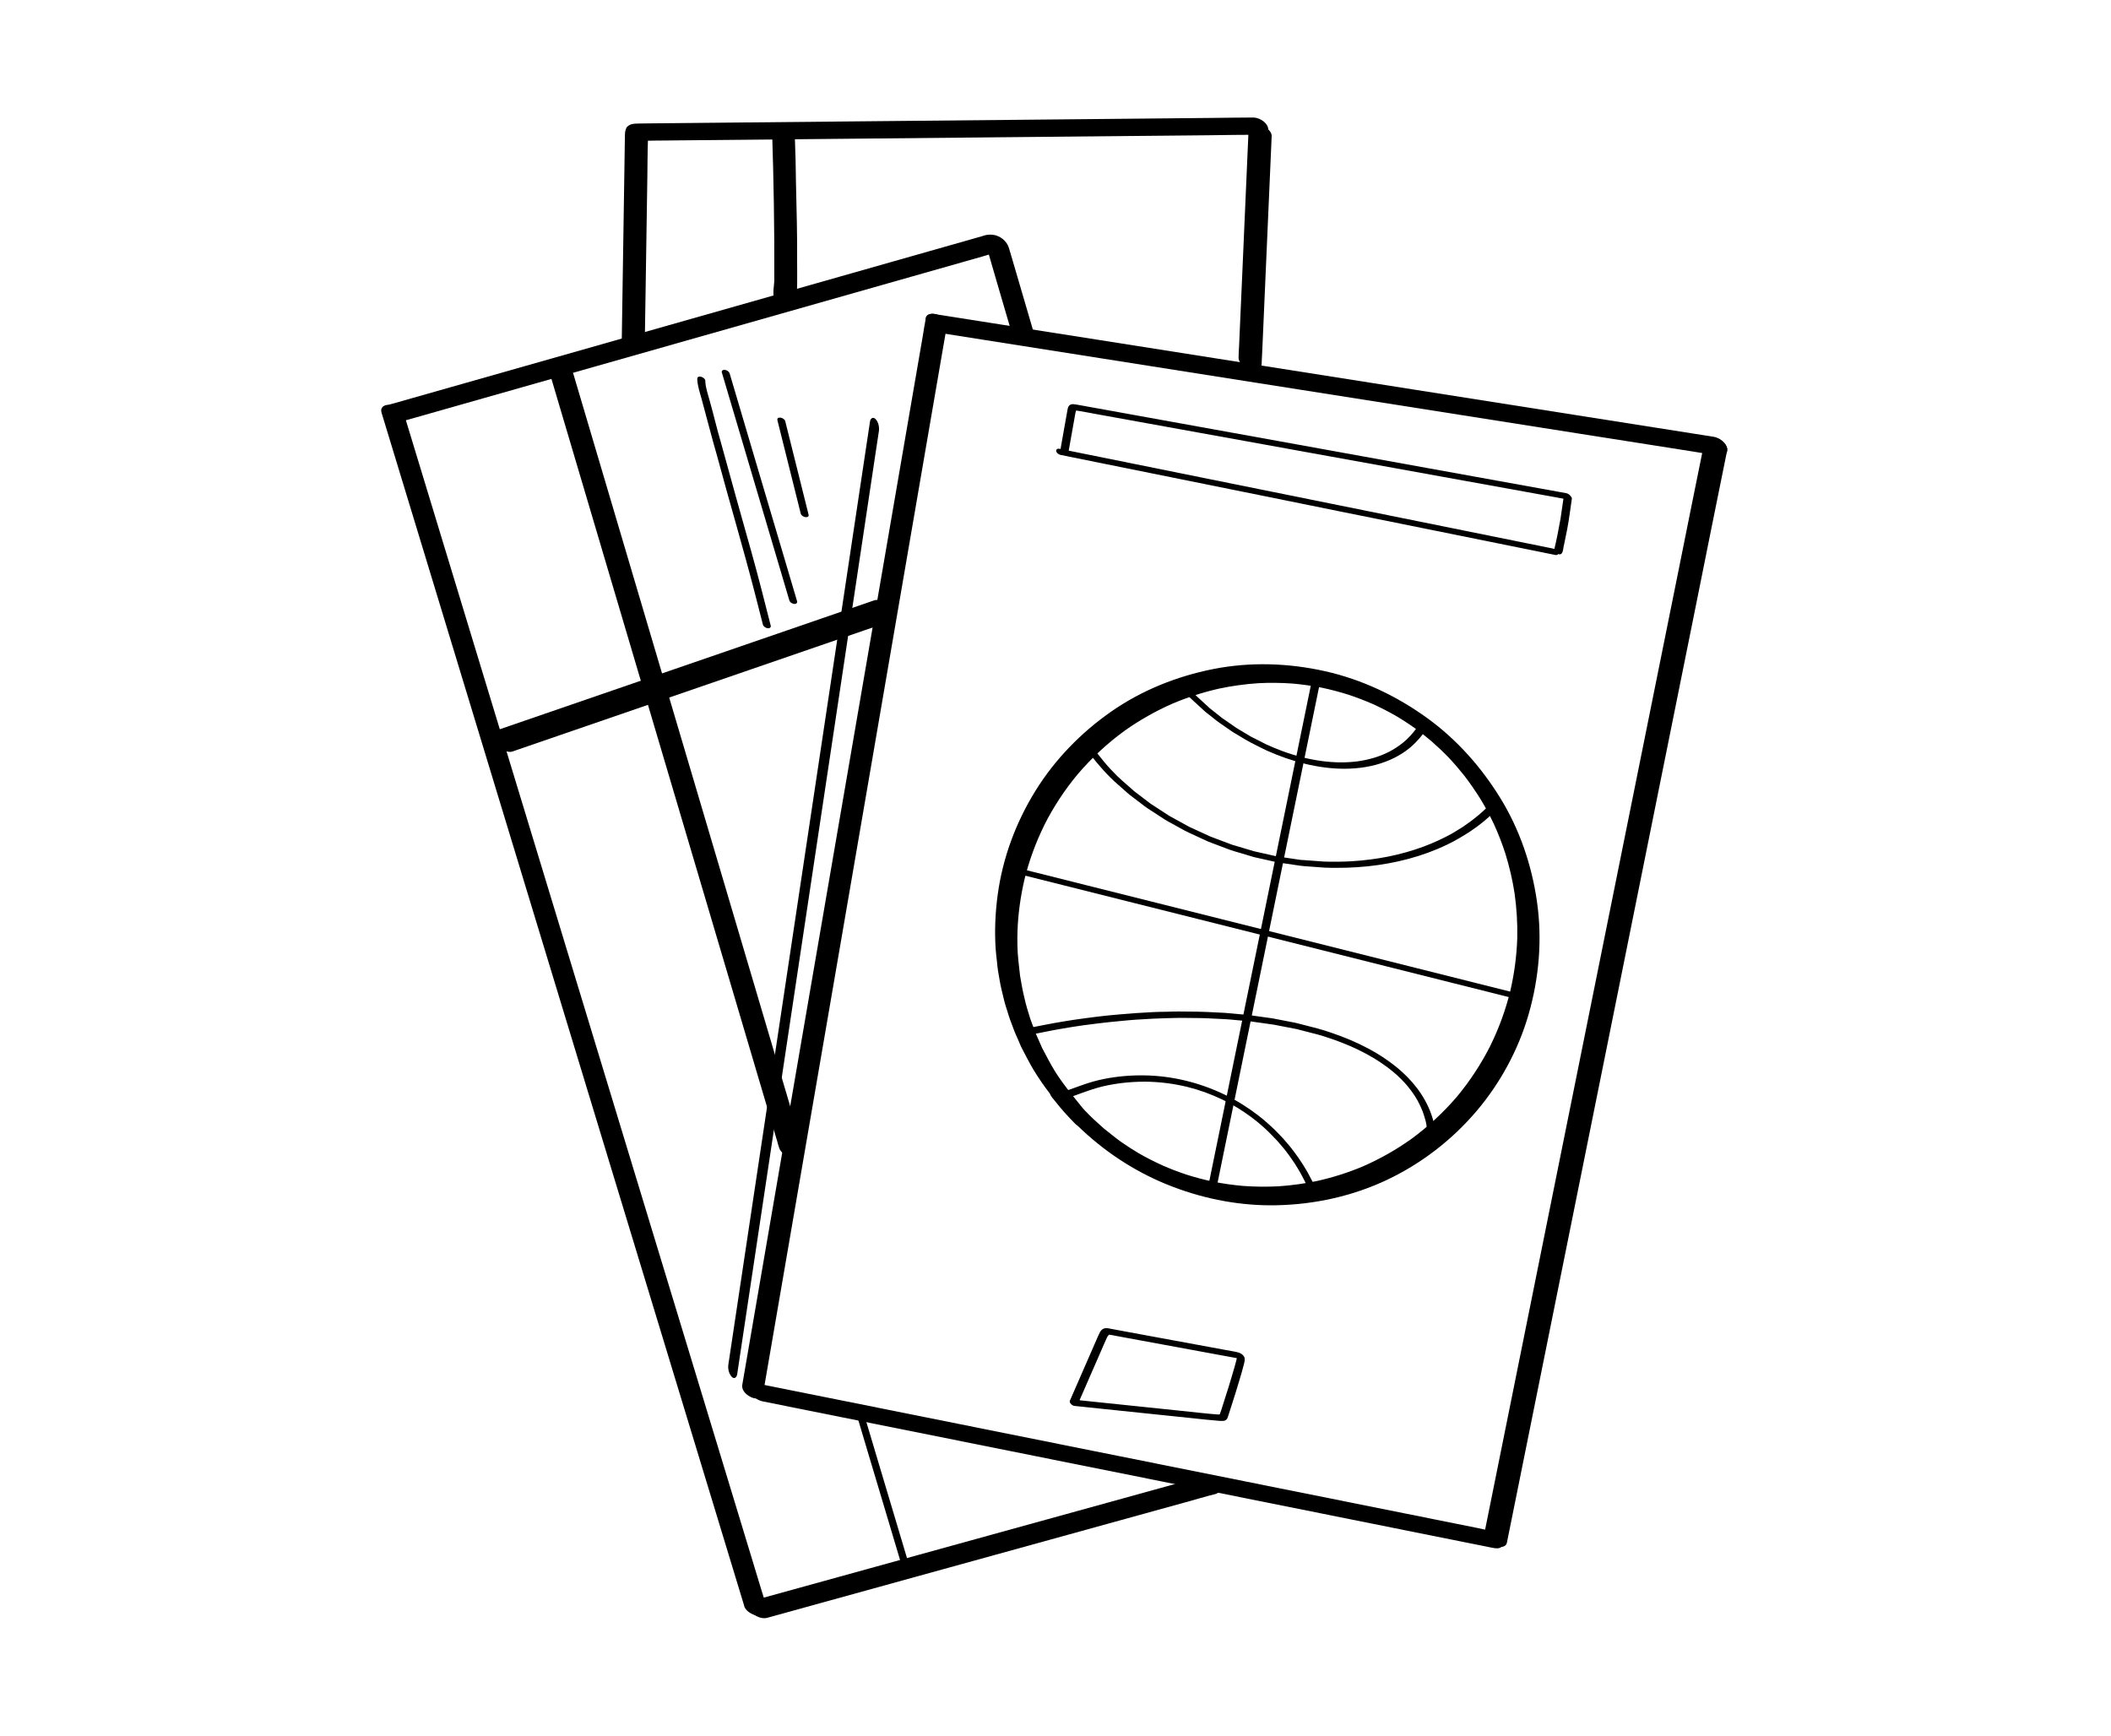 <?xml version="1.0" encoding="UTF-8"?>
<svg xmlns="http://www.w3.org/2000/svg" width="467" height="384" viewBox="0 0 467 384" fill="none">
  <path d="M258.042 262C250.72 259.003 244.061 254.563 238.41 249.065C238.129 248.88 237.868 248.657 237.657 248.408C237.319 248.064 236.981 247.713 236.649 247.362C236.541 247.26 236.433 247.145 236.337 247.031C236.337 247.031 236.33 247.024 236.324 247.018C235.074 245.666 233.888 244.256 232.752 242.808C232.561 242.56 232.363 242.253 232.242 241.922C230.979 240.283 229.812 238.592 228.728 236.826C227.777 235.269 226.967 233.63 226.119 232.016C225.755 231.334 225.481 230.594 225.169 229.886C224.907 229.286 224.614 228.693 224.384 228.075C224.059 227.207 223.74 226.346 223.415 225.479C223.185 224.866 223.013 224.241 222.821 223.623C222.624 222.966 222.381 222.302 222.215 221.639C221.999 220.733 221.775 219.828 221.559 218.922C221.233 217.576 221.035 216.192 220.793 214.827C220.666 214.125 220.621 213.405 220.544 212.697C220.449 211.836 220.34 210.975 220.276 210.107C219.989 206.057 220.168 201.988 220.71 197.963C221.807 189.799 224.754 181.896 229.091 174.912C233.377 168.005 239.124 162.111 245.77 157.461C252.518 152.741 260.306 149.622 268.362 148.022C276.552 146.395 285.047 146.676 293.167 148.5C301.344 150.337 309.036 153.998 315.797 158.909C322.322 163.642 327.718 169.752 331.927 176.596C336.182 183.51 338.835 191.342 339.996 199.353C341.214 207.741 340.493 216.351 338.14 224.477C335.882 232.265 331.889 239.645 326.633 245.819C321.205 252.203 314.496 257.376 306.931 260.98C299.264 264.628 290.832 266.471 282.356 266.644C281.973 266.65 281.59 266.656 281.208 266.656C273.286 266.656 265.358 264.992 258.042 261.994V262ZM282.885 262.447C285.787 262.249 288.664 261.847 291.508 261.241C294.902 260.476 298.206 259.424 301.414 258.084C305.222 256.426 308.825 254.391 312.212 251.98C315.937 249.25 319.317 246.112 322.322 242.604C325.211 239.128 327.673 235.346 329.669 231.41C329.688 231.379 329.701 231.34 329.72 231.308V231.296C331.634 227.411 333.101 223.355 334.128 219.151C335.008 215.344 335.518 211.478 335.652 207.569C335.722 204.246 335.525 200.929 335.059 197.631C334.6 194.672 333.924 191.77 333.043 188.912C332.323 186.667 331.468 184.473 330.492 182.33C329.535 180.295 328.47 178.324 327.462 176.692C326.385 174.97 325.23 173.298 323.999 171.685C322.889 170.282 321.728 168.929 320.504 167.622C319.279 166.353 318.004 165.147 316.677 163.986C315.497 162.978 314.279 162.022 313.022 161.11C311.593 160.096 310.12 159.145 308.608 158.259C306.995 157.347 305.349 156.505 303.659 155.739C301.918 154.98 300.151 154.304 298.352 153.705C296.401 153.086 294.43 152.569 292.427 152.142C290.271 151.721 288.102 151.415 285.921 151.223C283.395 151.045 280.87 151.013 278.344 151.147C275.403 151.345 272.501 151.746 269.618 152.359C266.085 153.162 262.653 154.279 259.318 155.695C255.618 157.327 252.11 159.311 248.813 161.645C244.979 164.439 241.516 167.654 238.435 171.257C235.533 174.74 233.046 178.522 231.03 182.521C231.024 182.54 231.011 182.56 231.005 182.579V182.592C229.123 186.418 227.656 190.405 226.642 194.538C225.768 198.295 225.232 202.103 225.092 205.961C225.035 208.149 225.047 210.356 225.29 212.531C225.417 213.641 225.539 214.757 225.66 215.873C225.813 216.747 225.972 217.621 226.125 218.495C226.259 219.266 226.444 220.019 226.629 220.784C226.801 221.499 226.954 222.226 227.171 222.934C227.433 223.782 227.688 224.63 227.949 225.479C228.16 226.046 228.37 226.608 228.581 227.169C228.766 227.66 228.925 228.17 229.136 228.655C229.608 229.727 230.086 230.804 230.558 231.876C231.451 233.566 232.319 235.256 233.307 236.889C234.2 238.312 235.17 239.67 236.197 240.997C237.294 242.4 238.41 243.784 239.532 245.162C239.679 245.321 239.826 245.481 239.966 245.64C240.604 246.284 241.216 246.961 241.886 247.566C242.658 248.262 243.423 248.957 244.195 249.652C245.426 250.634 246.644 251.636 247.92 252.561C249.221 253.473 250.554 254.334 251.919 255.144C253.603 256.107 255.331 256.987 257.098 257.797C258.846 258.569 260.625 259.245 262.43 259.851C264.369 260.47 266.334 260.986 268.317 261.414C270.518 261.854 272.731 262.166 274.963 262.364C277.604 262.562 280.245 262.587 282.885 262.447Z" fill="black"></path>
  <path d="M329.198 342.226C327.756 341.939 326.308 341.646 324.867 341.359C321.984 340.779 319.107 340.204 316.224 339.624C310.427 338.463 304.635 337.302 298.837 336.135C287.491 333.858 276.137 331.588 264.791 329.304C252.787 326.893 240.777 324.489 228.766 322.078C217.075 319.73 205.384 317.383 193.693 315.042C185.388 313.378 177.084 311.707 168.779 310.042C167.637 309.812 166.336 309.015 165.979 307.835C165.845 307.401 165.89 306.929 166.209 306.585C166.662 306.1 167.453 306.062 168.058 306.189C180.292 308.645 192.532 311.101 204.765 313.55C217.139 316.031 229.519 318.519 241.893 321C253.099 323.245 264.306 325.496 275.512 327.741C287.223 330.089 298.927 332.436 310.631 334.789C314.317 335.529 318.01 336.269 321.697 337.009C323.432 337.36 325.167 337.704 326.902 338.055C327.846 338.246 328.802 338.489 329.587 338.616C330.665 338.769 331.711 339.35 332.304 340.281C332.553 340.67 332.725 341.161 332.597 341.627C332.432 342.207 331.8 342.539 331.226 342.539C330.537 342.539 329.88 342.367 329.204 342.233L329.198 342.226Z" fill="black"></path>
  <path d="M166.125 309.073C165.155 308.645 163.988 307.612 164.211 306.355C166.335 294.014 168.459 281.672 170.583 269.324C172.694 257.065 174.799 244.799 176.91 232.54C178.926 220.811 180.948 209.088 182.963 197.364C184.934 185.89 186.911 174.416 188.889 162.935C190.923 151.129 192.952 139.316 194.986 127.504C196.932 116.202 198.877 104.899 200.822 93.603C201.562 89.292 202.308 84.98 203.048 80.675L204.126 74.418C204.35 73.11 204.528 71.784 204.796 70.489C204.866 69.315 206.365 69.296 207.13 69.538C208.176 69.864 209.452 70.84 209.452 72.147C209.452 72.453 209.344 72.811 209.293 73.104C209.069 74.38 208.853 75.655 208.629 76.937C208.202 79.431 207.775 81.919 207.341 84.412C206.371 90.032 205.408 95.651 204.439 101.264C202.398 113.14 200.35 125.016 198.309 136.893C196.287 148.635 194.272 160.377 192.25 172.126C190.247 183.753 188.251 195.381 186.248 207.008C184.258 218.591 182.262 230.168 180.265 241.75C178.294 253.238 176.311 264.725 174.334 276.212C172.484 286.953 170.634 297.7 168.785 308.448C168.702 308.932 168.236 309.226 167.834 309.321C167.675 309.36 167.509 309.379 167.343 309.379C166.922 309.379 166.495 309.264 166.112 309.098L166.125 309.073Z" fill="black"></path>
  <path d="M330.492 342.009C329.471 341.62 328.1 340.58 328.355 339.324C330.849 326.95 333.343 314.583 335.837 302.209C338.273 290.109 340.716 278.01 343.153 265.91C345.519 254.174 347.885 242.445 350.252 230.709C352.541 219.368 354.838 208.028 357.115 196.681C359.5 184.773 361.917 172.871 364.316 160.963C366.708 149.093 369.099 137.223 371.498 125.353C373.328 116.252 375.146 107.15 377.002 98.055C377.015 97.965 377.04 97.876 377.053 97.793C377.053 97.781 377.053 97.768 377.059 97.755C377.308 96.518 379.094 96.715 379.936 97.041C380.95 97.43 382.328 98.469 382.073 99.726C382.073 99.739 382.073 99.751 382.066 99.764C382.066 99.783 382.06 99.802 382.054 99.822C382.047 99.917 382.028 100.006 381.996 100.089C379.713 111.264 377.487 122.451 375.235 133.626C372.799 145.7 370.369 157.774 367.932 169.848C365.655 181.144 363.378 192.44 361.101 203.735C358.607 216.109 356.113 228.489 353.613 240.869C351.298 252.337 348.989 263.812 346.674 275.286C344.365 286.754 342.049 298.222 339.734 309.697C337.61 320.227 335.486 330.758 333.362 341.288C333.215 342.022 332.533 342.251 331.825 342.251C331.334 342.251 330.83 342.143 330.486 342.009H330.492Z" fill="black"></path>
  <path d="M380.292 100.797C379.967 100.746 379.635 100.715 379.316 100.651C377.626 100.421 375.949 100.115 374.265 99.853C371.458 99.407 368.652 98.967 365.845 98.527C360.239 97.647 354.626 96.76 349.02 95.88C337.048 93.992 325.082 92.104 313.11 90.222C301.445 88.385 289.772 86.549 278.107 84.712C266.613 82.9 255.113 81.089 243.62 79.277C231.705 77.402 219.784 75.521 207.87 73.645C206.671 73.454 205.408 72.663 204.923 71.439C204.751 71.005 204.693 70.501 204.936 70.08C205.261 69.512 206.001 69.366 206.581 69.455C218.879 71.394 231.182 73.333 243.479 75.265C255.7 77.192 267.927 79.118 280.148 81.044C291.214 82.785 302.28 84.533 313.346 86.274C325.152 88.137 336.965 89.993 348.771 91.855C354.588 92.767 360.405 93.686 366.228 94.604C368.862 95.019 371.497 95.433 374.124 95.848C375.221 96.02 376.319 96.192 377.409 96.365C377.754 96.422 378.124 96.454 378.468 96.53C378.647 96.562 378.825 96.588 379.01 96.613C380.209 96.798 381.472 97.596 381.957 98.82C382.129 99.254 382.186 99.764 381.944 100.179C381.676 100.644 381.134 100.829 380.624 100.829C380.515 100.829 380.407 100.823 380.299 100.804L380.292 100.797Z" fill="black"></path>
  <path d="M161.833 304.544C161.418 304.104 160.952 303.077 161.131 301.872C162.872 290.276 164.614 278.674 166.355 267.078C168.109 255.4 169.863 243.721 171.617 232.049C173.301 220.824 174.991 209.598 176.675 198.366C178.327 187.338 179.985 176.31 181.643 165.282C183.321 154.114 184.998 142.946 186.676 131.777C188.315 120.864 189.954 109.951 191.593 99.038C191.874 97.188 192.155 95.345 192.429 93.495C192.505 92.487 193.073 92.341 193.405 92.5C193.928 92.749 194.547 93.801 194.457 95.179C194.457 95.256 194.432 95.383 194.413 95.479C194.355 95.874 194.291 96.276 194.234 96.672C194.043 97.941 193.851 99.204 193.66 100.473C193.252 103.203 192.837 105.939 192.429 108.675C191.593 114.256 190.745 119.831 189.916 125.418C188.232 136.733 186.516 148.035 184.82 159.344C183.161 170.366 181.509 181.387 179.851 192.409C178.18 203.545 176.509 214.681 174.831 225.818C173.097 237.35 171.368 248.881 169.633 260.413C168.007 271.25 166.38 282.086 164.747 292.929C164.193 296.622 163.638 300.315 163.083 304.015C163.013 304.474 162.783 304.742 162.592 304.825C162.515 304.857 162.439 304.869 162.362 304.863C162.171 304.85 161.979 304.723 161.82 304.551L161.833 304.544Z" fill="black"></path>
  <path d="M166.221 356.641C165.895 356.271 165.615 355.786 165.621 355.276C165.634 354.651 166.1 354.243 166.667 354.083C178.888 350.709 191.109 347.329 203.329 343.955C214.918 340.753 226.501 337.557 238.084 334.355C243.346 332.901 248.615 331.447 253.877 329.993C256.294 329.323 258.705 328.66 261.116 327.99C262.207 327.69 263.291 327.39 264.375 327.091C264.949 326.931 265.517 326.746 266.104 326.65C266.754 326.542 267.501 326.772 268.075 327.052C268.629 327.327 269.152 327.722 269.51 328.239C269.778 328.628 269.975 329.119 269.867 329.597C269.727 330.216 269.172 330.465 268.846 330.535C266.665 331.083 264.503 331.734 262.334 332.333C259.413 333.143 256.498 333.947 253.577 334.751C247.785 336.352 241.988 337.953 236.196 339.554C224.926 342.666 213.656 345.779 202.385 348.891C191.504 351.895 180.623 354.9 169.742 357.91C169.525 357.968 169.295 357.999 169.065 357.999C168.007 357.999 166.878 357.406 166.214 356.647L166.221 356.641Z" fill="black"></path>
  <path d="M85.638 92.086C85.299 91.735 85 91.276 84.987 90.778C84.968 90.153 85.414 89.758 85.963 89.566C86.365 89.426 86.786 89.33 87.194 89.216C88.501 88.846 89.802 88.476 91.11 88.099L99.823 85.625C105.282 84.075 110.742 82.525 116.202 80.969C127.912 77.639 139.629 74.316 151.34 70.987C162.801 67.727 174.269 64.474 185.731 61.215C191.529 59.569 197.327 57.924 203.118 56.272L211.072 54.014C212.475 53.619 213.878 53.217 215.281 52.815C215.945 52.63 216.608 52.439 217.265 52.247C217.648 52.139 218.043 51.992 218.438 51.947C219.248 51.852 220.046 51.922 220.798 52.254C221.577 52.592 222.202 53.108 222.686 53.797C223.063 54.333 223.235 54.952 223.413 55.577C223.656 56.406 223.898 57.235 224.141 58.058C224.587 59.582 225.034 61.1 225.48 62.625C226.634 66.573 227.789 70.521 228.95 74.475C229.077 74.915 228.899 75.394 228.548 75.674C228.108 76.025 227.483 76.089 226.941 76.038C225.665 75.917 224.243 75.113 223.866 73.825C222.82 70.259 221.781 66.694 220.735 63.129C220.071 60.864 219.427 58.587 218.757 56.323C218.292 56.463 217.826 56.604 217.361 56.738C216.04 57.114 214.726 57.484 213.406 57.86C210.376 58.721 207.347 59.582 204.317 60.443C198.526 62.089 192.728 63.734 186.936 65.38C175.877 68.525 164.817 71.663 153.757 74.807C142.046 78.13 130.342 81.453 118.632 84.783C113.281 86.307 107.923 87.825 102.572 89.349C99.701 90.166 96.831 90.976 93.955 91.799C92.73 92.15 91.505 92.494 90.275 92.845C89.904 92.947 89.522 93.036 89.158 93.164C88.909 93.253 88.635 93.291 88.367 93.291C87.36 93.291 86.282 92.755 85.631 92.086H85.638Z" fill="black"></path>
  <path d="M167.229 357.375C166.189 357.126 164.779 356.297 164.594 355.13C161.533 345.052 158.471 334.975 155.403 324.897C151.953 313.55 148.508 302.21 145.058 290.863C141.601 279.49 138.144 268.118 134.687 256.746C131.147 245.105 127.613 233.459 124.073 221.819C120.597 210.376 117.115 198.927 113.639 187.485C110.45 176.98 107.254 166.481 104.065 155.976L94.581 124.768C91.194 113.631 87.807 102.488 84.42 91.346C84.286 90.906 84.267 90.466 84.579 90.089C84.93 89.675 85.523 89.553 86.04 89.56C86.729 89.566 87.418 89.796 88.005 90.14C88.553 90.466 89.185 90.995 89.382 91.633C93.075 103.77 96.762 115.915 100.455 128.059C103.67 138.621 106.878 149.19 110.086 159.752C113.282 170.263 116.471 180.775 119.672 191.286C123.181 202.811 126.682 214.343 130.184 225.869C133.571 237.024 136.964 248.173 140.351 259.329C143.789 270.637 147.226 281.946 150.664 293.248C154.211 304.908 157.75 316.561 161.29 328.22C162.828 333.284 164.371 338.355 165.908 343.413C166.699 346.015 167.49 348.611 168.275 351.214C168.734 352.719 169.225 354.218 169.646 355.729C169.703 355.921 169.735 356.004 169.735 356.22C169.735 357.158 168.842 357.464 168.007 357.464C167.726 357.464 167.452 357.432 167.222 357.375H167.229Z" fill="black"></path>
  <path d="M111.376 165.971C110.744 165.665 110.145 165.187 109.711 164.555C109.379 164.083 109.105 163.484 109.131 162.852C109.169 162.055 109.673 161.64 110.272 161.436C123.099 157.016 135.925 152.602 148.752 148.189C160.558 144.126 172.371 140.056 184.177 135.994C187.187 134.954 190.204 133.927 193.215 132.881C193.278 132.855 193.349 132.83 193.419 132.811C194.707 132.434 196.263 133.359 197.067 134.514C197.399 134.986 197.673 135.585 197.648 136.217C197.616 136.899 197.227 137.339 196.825 137.518C196.786 137.531 196.755 137.543 196.716 137.556C196.653 137.582 196.589 137.607 196.519 137.626C194.847 138.232 193.157 138.781 191.48 139.361C188.941 140.235 186.409 141.109 183.864 141.983C177.996 144.005 172.122 146.026 166.254 148.048C154.084 152.239 141.915 156.429 129.739 160.62C124.279 162.501 118.819 164.377 113.359 166.258C113.187 166.316 112.996 166.341 112.811 166.341C112.32 166.341 111.803 166.169 111.382 165.965L111.376 165.971Z" fill="black"></path>
  <path d="M140.121 77.581C139.012 77.294 137.532 76.35 137.551 75.08C137.742 62.809 137.934 50.531 138.119 38.259C138.163 35.446 138.208 32.64 138.246 29.827C138.246 29.61 138.265 29.4 138.291 29.189C138.335 28.877 138.425 28.647 138.546 28.347C138.731 27.882 139.337 27.575 139.802 27.461C140.332 27.327 140.9 27.339 141.448 27.327C141.856 27.32 142.264 27.314 142.679 27.308C144.14 27.288 145.6 27.276 147.061 27.263C152.948 27.206 158.829 27.148 164.722 27.091C176.305 26.976 187.894 26.867 199.484 26.753C211.417 26.638 223.344 26.523 235.278 26.408C246.421 26.3 257.57 26.198 268.713 26.083C271.551 26.057 274.383 26 277.221 26C278.42 26 279.811 26.785 280.359 27.831C280.563 28.22 280.659 28.692 280.442 29.1C280.142 29.68 279.435 29.808 278.829 29.808C274.976 29.808 271.124 29.878 267.278 29.923C261.792 29.974 256.307 30.025 250.822 30.082L215.914 30.42C204.038 30.535 192.168 30.65 180.291 30.765C168.536 30.879 156.775 30.981 145.02 31.103C144.459 31.103 143.897 31.115 143.336 31.128C143.234 33.807 143.253 36.505 143.208 39.184C143.164 42.048 143.119 44.911 143.075 47.775C142.985 53.573 142.896 59.371 142.807 65.175C142.749 68.951 142.692 72.733 142.628 76.509C142.615 77.402 141.767 77.683 140.963 77.683C140.664 77.683 140.364 77.644 140.121 77.581Z" fill="black"></path>
  <path d="M277.393 81.733C277.119 81.733 276.845 81.701 276.621 81.644C275.518 81.369 274 80.432 274 79.13C274 78.314 274.07 77.491 274.108 76.675C274.172 75.272 274.236 73.868 274.293 72.459C274.427 69.48 274.555 66.502 274.689 63.523C274.938 57.738 275.193 51.959 275.448 46.174C275.703 40.364 275.958 34.559 276.213 28.749C276.271 27.499 277.75 27.365 278.694 27.601C279.345 27.76 279.97 28.079 280.468 28.532C280.895 28.915 281.348 29.502 281.322 30.114C280.774 42.526 280.232 54.938 279.689 67.35C279.581 69.876 279.466 72.408 279.358 74.934L279.198 78.474C279.166 79.143 279.109 79.819 279.109 80.489C279.109 81.433 278.222 81.733 277.4 81.733H277.393Z" fill="black"></path>
  <path d="M173.173 67.746C170.009 66.687 171.438 63.728 171.291 61.317C171.336 50.589 171.157 39.861 170.807 29.145C170.864 27.94 172.427 27.78 173.332 28.099C174.506 28.437 175.794 29.394 175.852 30.714C175.986 33.871 176.037 37.016 176.081 40.173C176.209 46.13 176.394 52.094 176.343 58.057C176.343 61.068 176.458 64.104 176.062 67.096C175.711 68.275 174.085 68.148 173.173 67.752V67.746Z" fill="black"></path>
  <path d="M175.036 256.127C173.965 255.833 172.663 255.011 172.344 253.875C172.172 253.435 172.077 252.957 171.943 252.51C171.534 251.126 171.12 249.736 170.712 248.345C169.774 245.182 168.843 242.025 167.899 238.861C166.138 232.904 164.372 226.953 162.611 220.989C158.988 208.762 155.366 196.529 151.743 184.295C147.999 171.641 144.248 158.986 140.498 146.326C136.977 134.443 133.456 122.554 129.942 110.665C127.136 101.2 124.336 91.728 121.529 82.257C121.389 81.791 121.402 81.3 121.746 80.917C122.141 80.49 122.779 80.381 123.341 80.407C124.08 80.439 124.814 80.713 125.426 81.102C126.026 81.478 126.645 82.052 126.849 82.748C130.861 96.289 134.866 109.83 138.878 123.371C142.309 134.947 145.735 146.523 149.16 158.1C152.974 170.99 156.788 183.874 160.609 196.765C164.104 208.545 167.586 220.332 171.075 232.119C172.44 236.724 173.799 241.329 175.164 245.928C175.782 248.02 176.401 250.112 177.026 252.211C177.23 252.906 177.434 253.601 177.645 254.296C177.715 254.526 177.772 254.749 177.772 254.985C177.772 255.948 176.854 256.248 175.993 256.248C175.642 256.248 175.304 256.197 175.03 256.127H175.036Z" fill="black"></path>
  <path d="M346.717 110.474C345.85 110.34 344.995 110.161 344.134 110.008C342.884 109.778 341.64 109.555 340.397 109.332C338.03 108.905 335.664 108.477 333.291 108.044C328.635 107.202 323.985 106.36 319.329 105.518C314.558 104.65 309.781 103.789 305.004 102.922C300.156 102.042 295.309 101.168 290.455 100.288C285.62 99.414 280.786 98.534 275.951 97.66C270.912 96.748 265.867 95.836 260.828 94.924C256.121 94.069 251.408 93.221 246.701 92.366C245.234 92.098 243.773 91.837 242.306 91.569C240.935 91.32 239.557 91.046 238.179 90.829C238.147 90.829 238.115 90.829 238.084 90.822C238.084 90.822 238.077 90.822 238.071 90.829C238.052 90.861 238.033 90.892 238.02 90.924C237.899 91.301 237.848 91.696 237.777 92.079C237.726 92.359 237.675 92.64 237.631 92.921C237.541 93.418 237.452 93.916 237.363 94.413C237.031 96.257 236.706 98.1 236.381 99.937C236.349 100.109 236.164 100.211 236.017 100.243C235.8 100.288 235.564 100.243 235.36 100.16C234.984 100.001 234.556 99.637 234.639 99.191C234.971 97.335 235.296 95.472 235.628 93.616C235.743 92.997 235.851 92.379 235.96 91.76C236.011 91.479 236.062 91.199 236.106 90.918C236.145 90.72 236.183 90.522 236.221 90.325C236.253 90.191 236.317 90.063 236.374 89.936C236.457 89.77 236.604 89.662 236.744 89.559C236.84 89.489 236.993 89.47 237.101 89.438C237.229 89.406 237.388 89.406 237.516 89.419C237.707 89.438 237.905 89.464 238.096 89.496C238.415 89.547 238.734 89.61 239.053 89.668C239.595 89.77 240.137 89.866 240.68 89.961C241.93 90.184 243.173 90.414 244.424 90.637C249.194 91.498 253.965 92.366 258.743 93.227C263.399 94.069 268.061 94.911 272.717 95.753L287.241 98.38C292.018 99.248 296.795 100.109 301.572 100.976C306.407 101.857 311.242 102.73 316.076 103.604C321.128 104.523 326.18 105.435 331.231 106.347C335.849 107.182 340.467 108.018 345.091 108.854C345.544 108.936 346.003 109.032 346.456 109.102C346.858 109.166 347.323 109.472 347.445 109.88C347.489 110.034 347.476 110.199 347.368 110.321C347.253 110.442 347.087 110.48 346.928 110.48C346.858 110.48 346.781 110.474 346.717 110.461V110.474Z" fill="black"></path>
  <path d="M344.569 122.528C344.237 122.394 343.702 121.993 343.836 121.565C344.378 119.339 344.799 117.069 345.213 114.811V114.824C345.213 114.836 345.213 114.849 345.207 114.868C345.475 113.121 345.704 111.5 345.947 109.772C346.106 109.064 347.088 109.377 347.452 109.753C347.586 109.887 347.758 110.116 347.733 110.321C347.567 111.494 347.407 112.68 347.241 113.758C346.929 116.023 346.502 118.198 346.017 120.424C345.743 121.234 345.928 123.115 344.582 122.528H344.569Z" fill="black"></path>
  <path d="M344.141 122.783C343.912 122.757 343.688 122.7 343.465 122.655C342.929 122.547 342.4 122.439 341.864 122.33C340.837 122.126 339.81 121.916 338.783 121.705C336.424 121.227 334.07 120.748 331.71 120.276C326.939 119.307 322.168 118.344 317.391 117.381C312.786 116.449 308.181 115.518 303.576 114.587C298.849 113.63 294.117 112.693 289.397 111.717C284.62 110.735 279.836 109.784 275.059 108.815C270.536 107.903 266.008 106.984 261.479 106.072C256.594 105.083 251.708 104.095 246.829 103.113C242.772 102.29 238.709 101.467 234.653 100.651C234.251 100.568 233.792 100.281 233.67 99.866C233.626 99.713 233.638 99.547 233.753 99.426C233.913 99.254 234.193 99.247 234.404 99.292C240.068 100.434 245.725 101.582 251.389 102.723C256.147 103.687 260.912 104.65 265.67 105.613C270.071 106.499 274.472 107.392 278.873 108.279C283.95 109.306 289.033 110.333 294.11 111.36C298.543 112.253 302.97 113.152 307.396 114.045C312.148 115.008 316.906 115.971 321.658 116.928L335.958 119.823L340.359 120.71C341.099 120.863 341.839 121.01 342.578 121.163C342.974 121.239 343.376 121.303 343.631 121.386C344.058 121.437 344.517 121.68 344.709 122.094C344.773 122.241 344.798 122.413 344.722 122.553C344.626 122.719 344.422 122.796 344.237 122.796C344.205 122.796 344.173 122.796 344.148 122.796L344.141 122.783Z" fill="black"></path>
  <path d="M269.753 314.34C267.642 314.181 265.537 313.938 263.432 313.715C261.423 313.505 259.414 313.294 257.405 313.09C253.112 312.644 248.819 312.197 244.527 311.751C243.283 311.623 242.033 311.489 240.789 311.361C239.807 311.259 238.831 311.138 237.849 311.055C237.441 311.055 237.007 310.787 236.784 310.437C236.688 310.284 236.599 310.067 236.675 309.894C236.675 309.875 236.688 309.863 236.694 309.85C238.627 305.423 240.553 300.991 242.492 296.57C242.773 295.933 243.028 295.282 243.36 294.67C243.608 294.217 244.042 293.885 244.559 293.834C244.954 293.802 245.356 293.904 245.745 293.974C246.734 294.166 247.729 294.344 248.724 294.529C250.707 294.899 252.685 295.256 254.668 295.626C258.884 296.405 263.1 297.176 267.316 297.954C268.484 298.171 269.657 298.388 270.824 298.605C271.532 298.733 272.24 298.86 272.948 298.988C273.663 299.115 274.473 299.268 274.989 299.83C275.174 300.027 275.315 300.257 275.347 300.531C275.391 300.927 275.308 301.303 275.219 301.673C274.919 302.936 274.524 304.186 274.16 305.43C273.892 306.342 273.618 307.254 273.331 308.16C273.012 309.161 272.693 310.162 272.374 311.164L271.845 312.816C271.781 313.007 271.724 313.198 271.66 313.39C271.59 313.594 271.507 313.881 271.341 314.028C271.156 314.193 270.946 314.321 270.69 314.34C270.531 314.353 270.378 314.359 270.218 314.359C270.059 314.359 269.906 314.359 269.746 314.34H269.753ZM269.683 312.918C269.683 312.918 269.74 312.918 269.772 312.911C269.778 312.911 269.785 312.911 269.791 312.911C269.791 312.911 269.804 312.911 269.81 312.905C269.81 312.905 269.823 312.892 269.829 312.886C269.836 312.873 269.842 312.867 269.848 312.854C270.084 312.299 270.244 311.706 270.429 311.138C270.563 310.724 270.697 310.309 270.824 309.894C271.15 308.887 271.469 307.879 271.787 306.871C272.043 306.048 272.285 305.226 272.527 304.403C272.859 303.274 273.21 302.145 273.49 301.022C273.516 300.914 273.541 300.812 273.561 300.703C273.58 300.621 273.593 300.544 273.605 300.461C273.573 300.455 273.535 300.448 273.503 300.442C272.266 300.206 271.028 299.989 269.791 299.766C268.809 299.587 267.827 299.402 266.851 299.224C264.867 298.86 262.883 298.49 260.9 298.127C256.722 297.355 252.538 296.59 248.36 295.818L246.912 295.55C246.421 295.461 245.924 295.333 245.433 295.282H245.401C245.401 295.282 245.388 295.282 245.382 295.282C245.356 295.295 245.337 295.307 245.318 295.32C245.26 295.365 245.209 295.41 245.165 295.461C245.037 295.626 244.942 295.792 244.871 295.933C244.399 296.953 243.966 297.993 243.513 299.02C243.085 300.002 242.658 300.978 242.231 301.96C241.363 303.95 240.496 305.934 239.628 307.924C239.361 308.542 239.086 309.161 238.818 309.78C239.035 309.805 239.252 309.831 239.469 309.85C240.483 309.958 241.497 310.06 242.511 310.169C244.674 310.392 246.842 310.615 249.011 310.845C253.182 311.285 257.347 311.712 261.519 312.146C264.127 312.414 266.736 312.726 269.217 312.918C269.377 312.924 269.53 312.931 269.689 312.931L269.683 312.918Z" fill="black"></path>
  <path d="M268.169 263.295C267.761 263.161 267.314 262.804 267.314 262.339C267.314 262.313 267.327 262.269 267.334 262.23C267.365 262.071 267.397 261.911 267.429 261.752C267.544 261.191 267.659 260.636 267.774 260.081C267.997 258.99 268.22 257.893 268.443 256.802C268.896 254.589 269.349 252.37 269.808 250.156C270.816 245.245 271.817 240.327 272.825 235.41C273.788 230.709 274.751 226.002 275.715 221.301C276.703 216.473 277.698 211.638 278.687 206.81C279.631 202.173 280.581 197.542 281.532 192.912C282.533 188.007 283.541 183.102 284.548 178.197C285.537 173.369 286.526 168.541 287.514 163.712C288.401 159.362 289.294 155.019 290.187 150.669C290.219 150.497 290.404 150.401 290.563 150.369C290.78 150.324 291.016 150.382 291.214 150.471C291.584 150.637 292.005 151.013 291.915 151.46C290.786 156.99 289.651 162.52 288.516 168.049C287.527 172.89 286.532 177.725 285.543 182.566C284.593 187.203 283.643 191.84 282.692 196.477C281.678 201.433 280.664 206.389 279.65 211.345C278.661 216.167 277.673 220.989 276.69 225.811C275.683 230.722 274.675 235.633 273.674 240.551C272.71 245.251 271.747 249.952 270.784 254.653C270.217 257.421 269.668 260.189 269.088 262.957C269.088 263.251 268.807 263.34 268.539 263.34C268.405 263.34 268.278 263.315 268.182 263.289L268.169 263.295Z" fill="black"></path>
  <path d="M288.728 168.975C285.807 168.279 282.969 167.265 280.232 166.047C279.697 165.805 279.18 165.537 278.657 165.275C277.994 164.937 277.33 164.606 276.673 164.267C275.806 163.827 274.989 163.304 274.154 162.807C273.707 162.539 273.261 162.271 272.814 162.003C272.444 161.78 272.1 161.518 271.749 161.276C271.137 160.855 270.531 160.434 269.919 160.013C269.657 159.828 269.396 159.65 269.147 159.452C268.611 159.025 268.069 158.597 267.533 158.17C267.163 157.877 266.774 157.602 266.525 157.366L266.455 157.302C265.524 156.448 264.593 155.599 263.757 154.828C262.979 154.12 262.239 153.367 261.487 152.64C261.257 152.417 261.066 151.977 261.404 151.753C261.812 151.479 262.418 151.785 262.724 152.079C263.445 152.78 264.159 153.488 264.842 154.132C265.747 154.962 266.659 155.797 267.514 156.582C267.533 156.601 267.552 156.62 267.578 156.639C267.578 156.639 267.591 156.652 267.597 156.658C267.705 156.754 267.827 156.843 267.941 156.933C268.273 157.194 268.605 157.456 268.936 157.723C269.402 158.093 269.861 158.463 270.333 158.833C271.386 159.554 272.425 160.294 273.478 161.015C274.562 161.672 275.646 162.316 276.731 162.966C276.877 163.056 277.043 163.126 277.196 163.202C277.604 163.406 278.013 163.617 278.421 163.821C278.989 164.108 279.556 164.395 280.117 164.682C281.253 165.199 282.401 165.683 283.568 166.117C285.073 166.672 286.591 167.15 288.141 167.546C289.583 167.903 291.037 168.184 292.376 168.362C293.722 168.541 295.074 168.643 296.312 168.662C297.594 168.675 298.876 168.611 300.151 168.458C301.453 168.286 302.735 168.011 303.991 167.642C305.114 167.297 306.198 166.876 307.244 166.347C308.386 165.754 309.457 165.052 310.459 164.242C311.479 163.381 312.41 162.405 313.182 161.353C313.214 161.308 313.24 161.27 313.271 161.225C313.38 161.078 313.629 161.059 313.794 161.066C314.037 161.085 314.266 161.18 314.464 161.314C314.777 161.525 315.102 161.946 314.828 162.309C314.834 162.297 314.847 162.284 314.853 162.277C314.866 162.265 314.872 162.246 314.885 162.233C314.885 162.233 314.885 162.239 314.872 162.252C314.381 162.96 313.801 163.598 313.201 164.223C311.384 166.124 309.049 167.54 306.6 168.477C303.666 169.6 300.547 170.072 297.409 170.072C294.481 170.072 291.541 169.663 288.728 168.987V168.975Z" fill="black"></path>
  <path d="M293.404 191.975C292.268 191.898 291.139 191.809 289.998 191.726C289.188 191.668 288.371 191.636 287.561 191.515C286.177 191.311 284.793 191.107 283.409 190.903C283.116 190.858 282.816 190.826 282.522 190.763C282.025 190.648 281.527 190.539 281.03 190.431L277.496 189.64C277.152 189.564 276.814 189.436 276.469 189.334C275.762 189.123 275.047 188.913 274.339 188.696C273.542 188.46 272.725 188.25 271.947 187.956C270.646 187.465 269.339 186.974 268.037 186.477C267.763 186.374 267.483 186.279 267.221 186.158C266.749 185.941 266.277 185.724 265.805 185.507C264.906 185.092 264 184.678 263.094 184.257C262.699 184.072 262.31 183.887 261.927 183.676C261.047 183.192 260.173 182.707 259.293 182.216C258.77 181.929 258.234 181.667 257.807 181.387C257.743 181.342 257.673 181.304 257.609 181.259C256.34 180.436 255.071 179.607 253.846 178.81C253.769 178.765 253.699 178.714 253.693 178.708C253.348 178.491 253.036 178.223 252.711 177.974C252.105 177.515 251.505 177.056 250.899 176.597C250.568 176.348 250.236 176.093 249.904 175.838C249.534 175.557 249.203 175.232 248.858 174.926L247.174 173.446C246.651 172.987 246.147 172.515 245.65 172.023C243.475 169.887 241.6 167.469 239.731 165.071C239.54 164.822 239.348 164.58 239.157 164.331C238.927 164.038 238.985 163.642 239.367 163.534C239.839 163.4 240.388 163.668 240.675 164.038C241.855 165.55 243.035 167.061 244.253 168.541C245.178 169.657 246.167 170.716 247.181 171.711C247.193 171.724 247.206 171.736 247.219 171.749L247.238 171.762C247.876 172.374 248.533 172.948 249.196 173.529C249.783 174.045 250.37 174.568 250.957 175.079C252.156 175.984 253.348 176.903 254.548 177.815C254.548 177.815 254.567 177.828 254.579 177.834C254.567 177.828 254.554 177.815 254.541 177.809C254.528 177.796 254.509 177.789 254.49 177.777C254.471 177.764 254.452 177.751 254.439 177.745C254.452 177.751 254.458 177.757 254.471 177.764C254.56 177.821 254.643 177.879 254.72 177.923C255.989 178.746 257.252 179.575 258.413 180.328C258.496 180.379 258.572 180.436 258.655 180.487C258.687 180.506 258.713 180.526 258.744 180.545L258.7 180.513L258.63 180.468C258.834 180.602 259.057 180.704 259.267 180.819C259.771 181.1 260.275 181.38 260.779 181.655C261.525 182.069 262.278 182.477 263.024 182.892C264.606 183.606 266.175 184.353 267.757 185.067C269.351 185.666 270.946 186.272 272.541 186.872C272.776 186.961 273.032 187.019 273.274 187.089C273.854 187.261 274.428 187.433 275.003 187.605C275.806 187.848 276.61 188.09 277.42 188.326C279.097 188.709 280.775 189.072 282.446 189.455C284.181 189.71 285.916 189.965 287.651 190.227C287.925 190.265 288.205 190.265 288.473 190.284C289.086 190.329 289.692 190.374 290.297 190.418C291.171 190.482 292.045 190.546 292.906 190.61C294.934 190.673 296.969 190.654 298.997 190.539C301.772 190.374 304.521 190.016 307.123 189.5C309.738 188.97 312.309 188.256 314.815 187.338C317.06 186.502 319.235 185.507 321.238 184.391C321.965 183.951 322.686 183.504 323.413 183.064C323.662 182.911 323.904 182.732 324.14 182.56C324.529 182.286 324.912 182.018 325.301 181.744C325.62 181.521 325.92 181.265 326.232 181.023C326.507 180.806 326.781 180.589 327.049 180.36C327.623 179.875 328.184 179.371 328.714 178.867C328.918 178.67 329.122 178.465 329.326 178.261C329.351 178.229 329.383 178.204 329.409 178.172C329.683 177.828 330.289 177.993 330.608 178.178C330.901 178.351 331.322 178.791 331.042 179.148C330.927 179.288 330.78 179.416 330.652 179.543C330.302 179.894 329.944 180.232 329.581 180.558C329.154 180.94 328.72 181.317 328.28 181.686C327.872 182.031 327.444 182.343 327.03 182.669C326.653 182.962 326.258 183.23 325.862 183.504C325.505 183.753 325.154 184.015 324.778 184.244C324.185 184.608 323.592 184.965 322.999 185.328C322.087 185.883 321.136 186.374 320.173 186.84C314.675 189.506 308.648 191.018 302.582 191.656C301.058 191.815 299.52 191.911 297.99 191.962C297.243 191.987 296.497 191.994 295.757 191.994C295.591 191.994 295.419 191.994 295.253 191.994C294.635 191.994 294.01 191.994 293.391 191.949L293.404 191.975Z" fill="black"></path>
  <path d="M334.67 220.811C334.631 220.804 334.593 220.798 334.555 220.785C334.325 220.74 334.102 220.67 333.879 220.613C333.324 220.473 332.769 220.332 332.214 220.192C331.098 219.911 329.975 219.631 328.853 219.35C326.48 218.75 324.101 218.157 321.735 217.564C317.136 216.41 312.544 215.255 307.945 214.101C303.199 212.908 298.454 211.722 293.709 210.522C288.504 209.215 283.306 207.914 278.101 206.606C273.815 205.528 269.529 204.457 265.249 203.379C260.472 202.18 255.694 200.981 250.917 199.782C246.178 198.589 241.439 197.402 236.7 196.21C232.452 195.145 228.211 194.079 223.963 193.014C223.586 192.919 223.134 192.6 223.076 192.191C223.051 192.032 223.108 191.873 223.248 191.783C223.453 191.637 223.733 191.668 223.963 191.726C229.461 193.104 234.959 194.488 240.457 195.872C245.196 197.058 249.935 198.251 254.668 199.437C259.209 200.579 263.757 201.721 268.304 202.862C273.566 204.183 278.828 205.503 284.09 206.823C288.542 207.939 292.994 209.062 297.453 210.178C302.3 211.396 307.148 212.615 311.989 213.826C316.728 215.019 321.467 216.205 326.206 217.398C328.967 218.093 331.729 218.789 334.485 219.478H334.504C334.504 219.478 334.542 219.49 334.561 219.497C334.937 219.592 335.39 219.911 335.448 220.319C335.473 220.479 335.416 220.638 335.275 220.728C335.161 220.804 335.033 220.836 334.899 220.836C334.829 220.836 334.759 220.83 334.689 220.817L334.67 220.811Z" fill="black"></path>
  <path d="M316.522 250.329C316.127 250.207 315.661 249.869 315.648 249.487C315.604 249.008 315.495 248.53 315.4 248.058C315.215 247.28 314.94 246.527 314.717 245.87C314.398 245.06 314.028 244.276 313.646 243.561C313.633 243.536 313.62 243.517 313.607 243.491C313.212 242.79 312.772 242.12 312.306 241.469C311.828 240.819 311.317 240.194 310.865 239.683C310.271 239.026 309.646 238.408 309.091 237.897C308.403 237.272 307.682 236.686 306.936 236.124C306.011 235.435 305.054 234.798 304.078 234.192C302.86 233.458 301.603 232.789 300.468 232.24C298.803 231.443 297.094 230.741 295.359 230.11C294.709 229.874 294.045 229.65 293.388 229.44C292.795 229.249 292.202 229.051 291.602 228.891C291.143 228.77 290.684 228.655 290.225 228.541C289.07 228.241 287.922 227.935 286.902 227.68C285.199 227.348 283.496 227.016 281.793 226.691C281.538 226.64 281.282 226.621 281.027 226.583C280.428 226.5 279.822 226.41 279.222 226.327C278.374 226.206 277.526 226.085 276.671 225.97C275.536 225.862 274.407 225.76 273.278 225.658C272.487 225.581 271.696 225.505 270.905 225.466C269.515 225.396 268.124 225.332 266.734 225.262C265.924 225.224 265.114 225.23 264.304 225.218C263.207 225.205 262.11 225.198 261.012 225.186C259.054 225.237 257.09 225.256 255.132 225.364C253.85 225.441 252.568 225.511 251.279 225.588C250.221 225.651 249.162 225.766 248.109 225.862C246.445 226.002 244.786 226.193 243.128 226.385C243.102 226.385 243.083 226.385 243.058 226.391C243.058 226.391 243.058 226.391 243.051 226.391C242.943 226.404 242.835 226.423 242.726 226.436C242.72 226.436 242.713 226.436 242.707 226.436C242.554 226.455 242.401 226.474 242.254 226.493C242.171 226.506 242.088 226.519 242.005 226.525C241.859 226.563 241.686 226.563 241.54 226.583C241.355 226.608 241.17 226.634 240.985 226.659C240.953 226.659 240.921 226.665 240.889 226.672C240.851 226.678 240.819 226.685 240.781 226.685C240.781 226.685 240.781 226.685 240.774 226.685C240.621 226.716 240.455 226.729 240.328 226.742C240.27 226.748 240.219 226.755 240.162 226.761C240.13 226.761 240.092 226.774 240.06 226.774C240.06 226.774 240.054 226.774 240.047 226.774C239.932 226.799 239.811 226.812 239.709 226.819C237.898 227.061 236.093 227.38 234.288 227.686C233.446 227.826 232.604 228.005 231.768 228.164C230.193 228.47 228.617 228.783 227.042 229.096C226.602 229.185 226.111 228.942 225.837 228.604C225.728 228.47 225.639 228.298 225.652 228.126C225.664 227.909 225.83 227.769 226.034 227.731C227.61 227.418 229.179 227.106 230.761 226.799C231.622 226.634 232.483 226.455 233.344 226.308C234.205 226.162 235.066 226.002 235.927 225.875C236.871 225.728 237.815 225.568 238.714 225.454C238.74 225.454 238.765 225.447 238.778 225.441C238.778 225.441 238.791 225.441 238.797 225.441C238.804 225.441 238.81 225.441 238.823 225.441C238.931 225.428 239.033 225.409 239.135 225.396C239.167 225.396 239.199 225.383 239.231 225.383C239.365 225.364 239.499 225.352 239.626 225.332C239.709 225.32 239.799 225.307 239.881 225.294C240.028 225.256 240.194 225.256 240.341 225.23C240.526 225.205 240.711 225.186 240.896 225.16C240.927 225.16 240.959 225.154 240.991 225.147C241.023 225.141 241.061 225.135 241.1 225.135C241.253 225.096 241.425 225.09 241.559 225.071C241.61 225.064 241.661 225.058 241.712 225.052C241.757 225.045 241.795 225.039 241.84 225.039C241.948 225.013 242.063 225.007 242.171 224.994C242.203 224.994 242.235 224.988 242.267 224.982C243.402 224.828 244.538 224.726 245.673 224.599C246.63 224.497 247.586 224.427 248.543 224.344C249.41 224.267 250.278 224.191 251.145 224.14C252.459 224.063 253.773 223.987 255.087 223.91C256.063 223.853 257.052 223.853 258.027 223.833C258.92 223.808 259.807 223.77 260.7 223.776C262.065 223.789 263.436 223.802 264.801 223.814C265.56 223.821 266.313 223.853 267.072 223.885C268.36 223.948 269.649 224.012 270.943 224.076C271.205 224.089 271.466 224.121 271.721 224.146C272.436 224.21 273.157 224.28 273.877 224.344C274.77 224.427 275.67 224.478 276.556 224.605C277.915 224.797 279.273 224.988 280.632 225.173C280.938 225.218 281.257 225.243 281.563 225.307C282.016 225.396 282.469 225.479 282.922 225.568L286.615 226.283C286.934 226.347 287.252 226.442 287.565 226.525C288.286 226.71 289.006 226.895 289.727 227.08C290.308 227.227 290.894 227.38 291.481 227.533C292.489 227.794 293.484 228.132 294.473 228.464C300.13 230.378 305.673 233.101 310.144 237.119C313.397 240.047 315.999 243.785 317.103 248.052C317.217 248.485 317.294 248.932 317.364 249.372C317.396 249.557 317.441 249.748 317.441 249.94C317.441 250.246 317.154 250.348 316.873 250.348C316.752 250.348 316.631 250.329 316.541 250.303L316.522 250.329Z" fill="black"></path>
  <path d="M290.405 264.028C290.073 263.926 289.691 263.671 289.569 263.327C289.506 263.174 289.435 263.027 289.372 262.874C289.289 262.683 289.199 262.485 289.11 262.294C289.059 262.185 288.995 262.064 288.951 261.949C288.791 261.643 288.651 261.33 288.491 261.018C288.236 260.508 287.968 260.01 287.694 259.513C287.311 258.837 286.91 258.186 286.495 257.529C286.049 256.821 285.551 256.139 285.066 255.456C284.696 254.978 284.346 254.48 283.956 254.021C283.51 253.498 283.07 252.975 282.623 252.458C282.234 252.057 281.845 251.648 281.463 251.247C280.863 250.621 280.244 250.016 279.651 249.48C279.626 249.454 279.6 249.435 279.575 249.41C278.682 248.606 277.75 247.847 276.864 247.184C275.824 246.418 274.753 245.691 273.739 245.066C272.68 244.428 271.596 243.841 270.492 243.299C269.229 242.693 267.941 242.151 266.627 241.666C265.275 241.182 263.897 240.767 262.634 240.455C261.199 240.11 259.751 239.842 258.291 239.645C256.6 239.428 254.897 239.313 253.322 239.3C251.466 239.3 249.61 239.415 247.817 239.645C246.006 239.893 244.201 240.225 242.453 240.748C240.463 241.36 238.512 242.1 236.56 242.808C236.139 242.961 235.629 242.744 235.329 242.445C235.087 242.196 234.876 241.673 235.329 241.507C236.802 240.971 238.269 240.442 239.749 239.932C241.191 239.434 242.645 239.019 244.144 238.72C247.129 238.114 250.184 237.859 253.233 237.91C259.337 238.012 265.383 239.504 270.875 242.145C273.528 243.42 276.028 244.99 278.363 246.782C279.53 247.681 280.64 248.651 281.705 249.665C282.183 250.118 282.636 250.602 283.089 251.074C283.414 251.412 283.752 251.738 284.052 252.095C284.473 252.586 284.894 253.077 285.309 253.568C285.64 253.957 285.934 254.372 286.246 254.774C286.572 255.195 286.878 255.628 287.184 256.062C287.936 257.127 288.632 258.237 289.276 259.372C289.588 259.921 289.882 260.482 290.162 261.043C290.296 261.311 290.43 261.579 290.558 261.847C290.577 261.885 290.59 261.917 290.603 261.943C290.775 262.306 290.934 262.67 291.1 263.04C291.183 263.231 291.311 263.448 291.311 263.659C291.311 263.971 291.024 264.067 290.743 264.067C290.622 264.067 290.501 264.048 290.411 264.022L290.405 264.028Z" fill="black"></path>
  <path d="M169.913 138.997C169.454 138.966 168.937 138.666 168.778 138.213C168.159 135.815 167.547 133.41 166.934 131.012C164.319 120.896 161.328 110.889 158.617 100.798C157.399 96.614 156.346 92.379 155.186 88.176C154.797 86.741 154.286 85.312 154.248 83.813C154.28 82.786 156.098 83.52 156.028 84.285C156.072 85.809 156.64 87.257 157.016 88.718C157.877 91.722 158.56 94.784 159.453 97.781C161.704 105.952 163.949 114.116 166.271 122.267C167.77 127.619 169.128 133.002 170.493 138.385C170.634 138.749 170.257 139.048 169.9 138.991L169.913 138.997Z" fill="black"></path>
  <path d="M175.738 133.614C175.292 133.582 174.749 133.27 174.615 132.817C174.615 132.804 174.615 132.798 174.609 132.785C174.539 132.587 174.494 132.383 174.43 132.185C174.277 131.662 174.124 131.139 173.965 130.616C173.678 129.647 173.391 128.684 173.11 127.714C172.498 125.641 171.879 123.568 171.267 121.502C170.112 117.605 168.958 113.708 167.804 109.804C166.611 105.767 165.418 101.729 164.219 97.692C162.746 92.723 161.272 87.748 159.799 82.779C159.767 82.658 159.729 82.537 159.69 82.416C159.569 82.014 159.92 81.791 160.29 81.816C160.736 81.848 161.279 82.161 161.413 82.614C162.905 87.665 164.398 92.717 165.896 97.762C167.096 101.806 168.288 105.85 169.487 109.893C170.635 113.765 171.784 117.643 172.932 121.521C173.557 123.638 174.188 125.756 174.813 127.874C175.087 128.805 175.368 129.742 175.642 130.674C175.795 131.19 175.948 131.707 176.102 132.23C176.178 132.485 176.242 132.753 176.312 132.957C176.318 132.976 176.325 132.995 176.331 133.008C176.35 133.065 176.357 133.123 176.357 133.174V133.187C176.344 133.461 176.076 133.614 175.783 133.614C175.764 133.614 175.751 133.614 175.732 133.614H175.738Z" fill="black"></path>
  <path d="M178.001 114.371C177.656 114.275 177.242 114.001 177.133 113.631C177.133 113.625 177.133 113.618 177.133 113.605C176.935 112.859 176.757 112.107 176.572 111.348C176.329 110.384 176.093 109.421 175.851 108.458C175.328 106.36 174.805 104.255 174.276 102.157C173.51 99.101 172.751 96.046 171.986 92.991C171.948 92.832 171.941 92.678 172.056 92.551C172.184 92.411 172.394 92.372 172.573 92.385C172.815 92.398 173.051 92.487 173.249 92.615C173.434 92.736 173.651 92.934 173.708 93.163C174.92 98.023 176.138 102.884 177.35 107.744C177.643 108.917 177.937 110.097 178.23 111.271C178.441 112.119 178.67 112.968 178.868 113.822C178.887 113.905 178.893 113.912 178.893 114.001C178.893 114.313 178.6 114.415 178.319 114.415C178.205 114.415 178.09 114.396 178.001 114.371Z" fill="black"></path>
  <path d="M201.11 348.879C200.657 348.84 200.134 348.521 199.994 348.069C198.552 343.234 197.104 338.399 195.663 333.558C194.489 329.616 193.309 325.681 192.129 321.746C191.594 319.96 191.064 318.18 190.535 316.394L189.757 313.786C189.648 313.422 189.521 313.052 189.425 312.682C189.323 312.274 189.655 312.057 190.031 312.089C190.465 312.121 191.032 312.446 191.147 312.899C191.262 313.365 191.421 313.824 191.562 314.283C191.836 315.208 192.11 316.126 192.391 317.051C192.978 319.022 193.564 320.987 194.151 322.951C195.395 327.122 196.639 331.294 197.889 335.465C199.164 339.739 200.44 344.012 201.716 348.285C201.831 348.668 201.512 348.879 201.167 348.879C201.148 348.879 201.129 348.879 201.103 348.879H201.11Z" fill="black"></path>
</svg>
